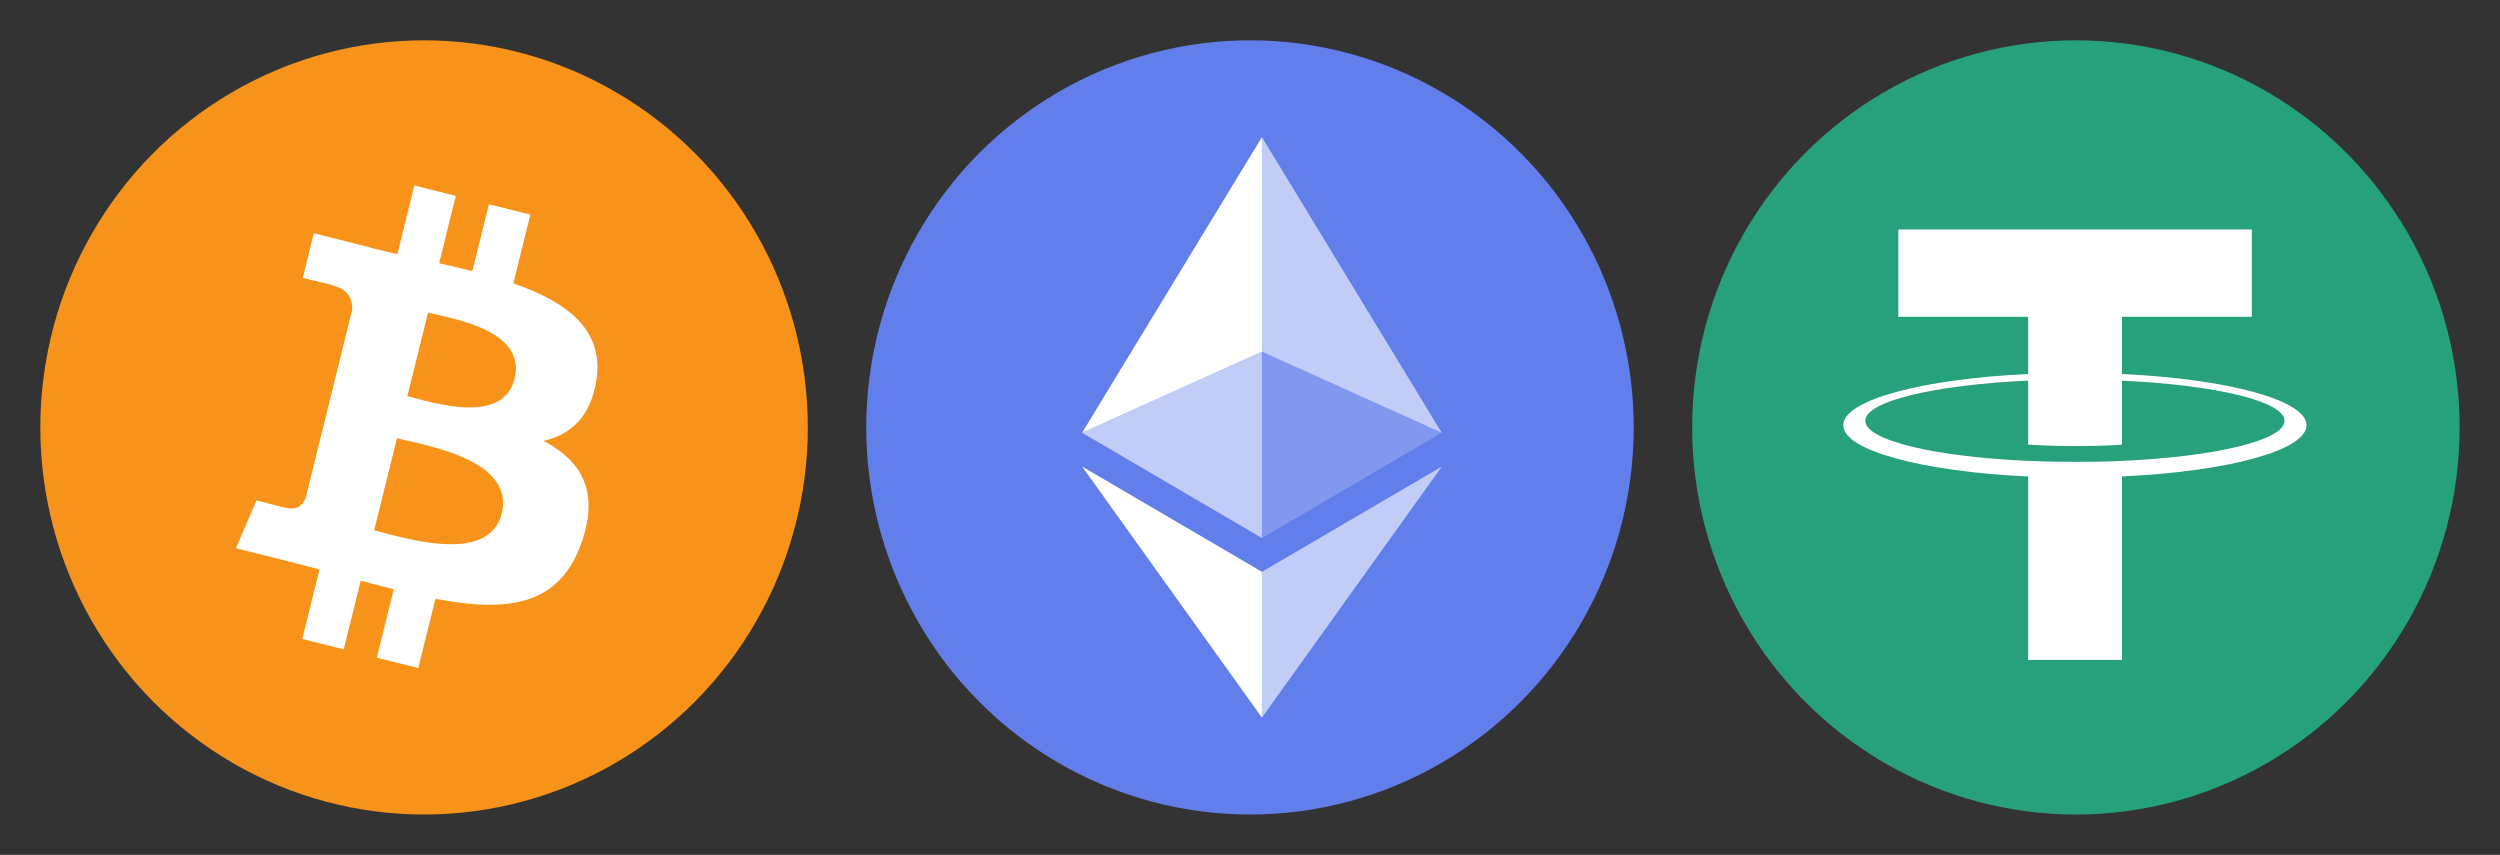 <?xml version="1.0" encoding="utf-8"?>
<svg xmlns="http://www.w3.org/2000/svg" viewBox="0 0 155 53">
  <rect x="0" y="0" width="155" height="53" fill="#333333" stroke="none"/>
  <g transform="matrix(1, 0, 0, 1, 1.389, -1.472)">
    <g fill="none" fill-rule="evenodd" transform="matrix(1.487, 0, 0, 1.5, 1.111, 3.972)">
      <circle cx="16" cy="16" r="16" fill="#F7931A"/>
      <path fill="#FFF" fill-rule="nonzero" d="M23.189 14.02c.314-2.096-1.283-3.223-3.465-3.975l.708-2.84-1.728-.43-.69 2.765c-.454-.114-.92-.22-1.385-.326l.695-2.783L15.596 6l-.708 2.839c-.376-.086-.746-.17-1.104-.26l.002-.009-2.384-.595-.46 1.846s1.283.294 1.256.312c.7.175.826.638.805 1.006l-.806 3.235c.048.012.11.03.18.057l-.183-.045-1.13 4.532c-.086.212-.303.531-.793.41.018.025-1.256-.313-1.256-.313l-.858 1.978 2.25.561c.418.105.828.215 1.231.318l-.715 2.872 1.727.43.708-2.84c.472.127.93.245 1.378.357l-.706 2.828 1.728.43.715-2.866c2.948.558 5.164.333 6.097-2.333.752-2.146-.037-3.385-1.588-4.192 1.13-.26 1.98-1.003 2.207-2.538zm-3.95 5.538c-.533 2.147-4.148.986-5.32.695l.95-3.805c1.172.293 4.929.872 4.37 3.11zm.535-5.569c-.487 1.953-3.495.96-4.47.717l.86-3.45c.975.243 4.118.696 3.61 2.733z"/>
    </g>
    <g fill="none" fill-rule="evenodd" transform="matrix(1.487, 0, 0, 1.5, 103.525, 3.972)">
      <circle cx="16" cy="16" fill="#26a17b" r="16"/>
      <path d="m17.922 17.383v-.002c-.11.008-.677.042-1.942.042-1.01 0-1.721-.03-1.971-.042v.003c-3.888-.171-6.79-.848-6.79-1.658 0-.809 2.902-1.486 6.79-1.66v2.644c.254.018.982.061 1.988.061 1.207 0 1.812-.05 1.925-.06v-2.643c3.88.173 6.775.85 6.775 1.658 0 .81-2.895 1.485-6.775 1.657m0-3.59v-2.366h5.414v-3.608h-14.741v3.608h5.414v2.365c-4.4.202-7.709 1.074-7.709 2.118s3.309 1.915 7.709 2.118v7.582h3.913v-7.584c4.393-.202 7.694-1.073 7.694-2.116s-3.301-1.914-7.694-2.117" fill="#fff"/>
    </g>
    <g fill="none" fill-rule="evenodd" transform="matrix(1.487, 0, 0, 1.5, 52.318, 3.972)">
      <circle cx="16" cy="16" r="16" fill="#627EEA"/>
      <g fill="#FFF" fill-rule="nonzero">
        <path fill-opacity=".602" d="M16.498 4v8.87l7.497 3.35z"/>
        <path d="M16.498 4L9 16.22l7.498-3.35z"/>
        <path fill-opacity=".602" d="M16.498 21.968v6.027L24 17.616z"/>
        <path d="M16.498 27.995v-6.028L9 17.616z"/>
        <path fill-opacity=".2" d="M16.498 20.573l7.497-4.353-7.497-3.348z"/>
        <path fill-opacity=".602" d="M9 16.22l7.498 4.353v-7.701z"/>
      </g>
    </g>
  </g>
</svg>